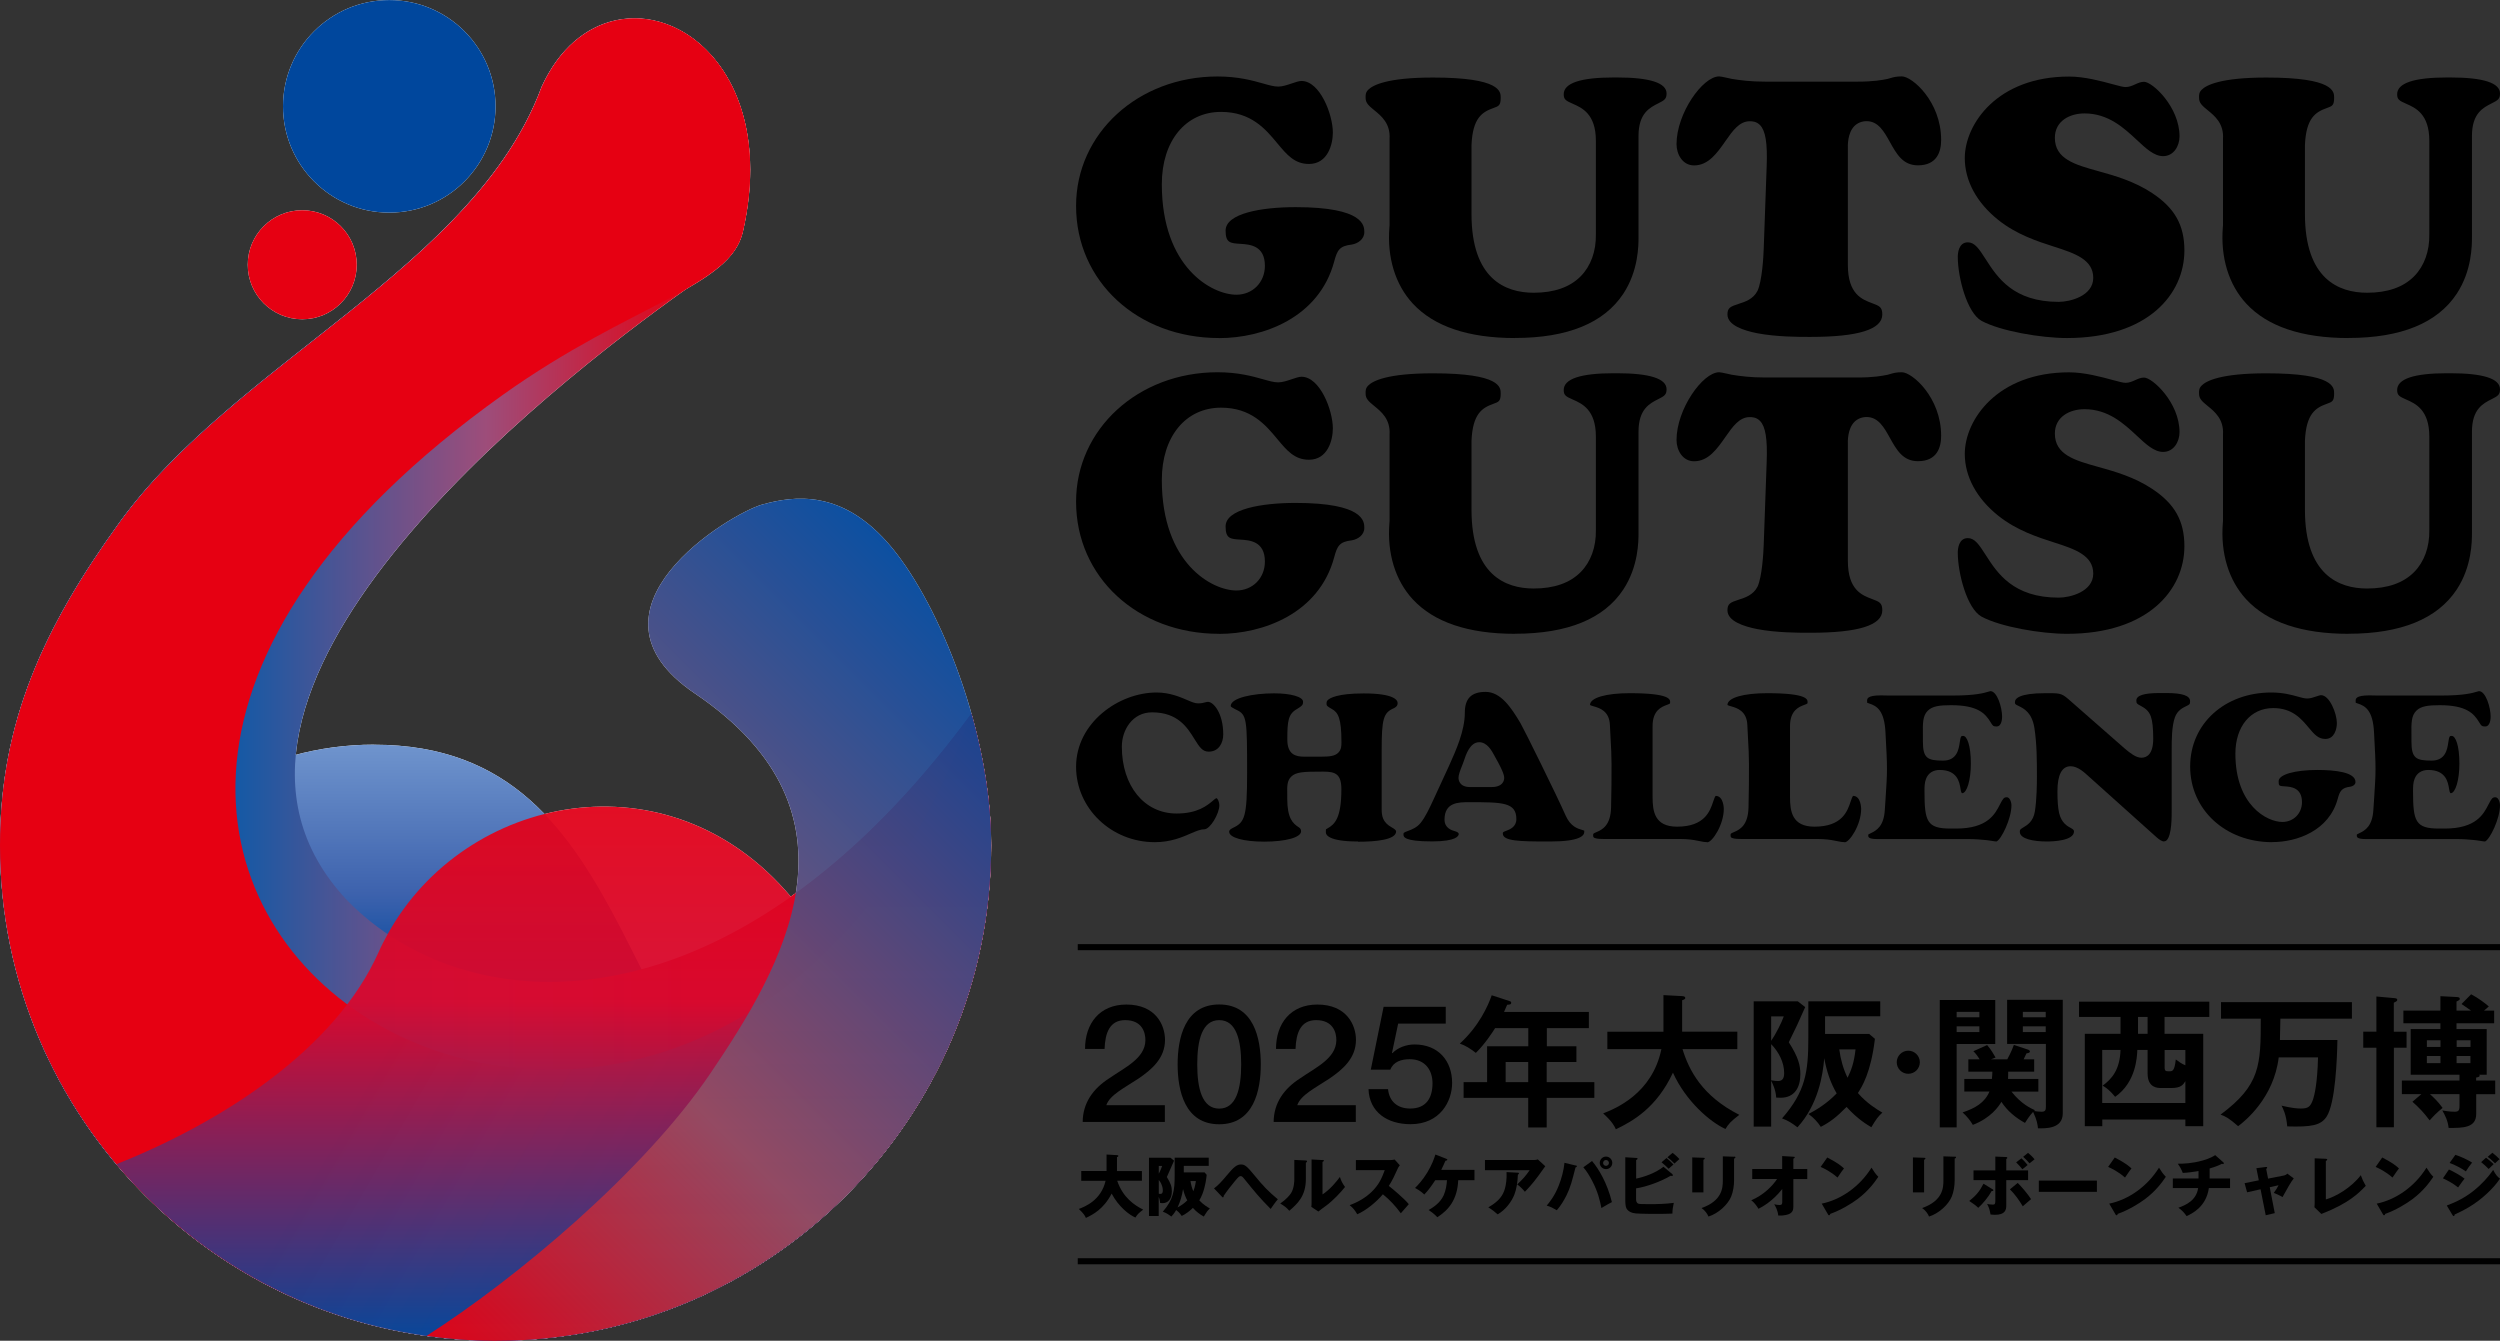 <?xml version="1.0" encoding="UTF-8"?>
<svg id="_レイヤー_2" data-name="レイヤー 2" xmlns="http://www.w3.org/2000/svg" xmlns:xlink="http://www.w3.org/1999/xlink" viewBox="0 0 328.88 176.38">
  <rect x="0" y="0" width="328.88" height="176.38" fill="#333333" stroke="none"/>
  <defs>
    <style>
      .cls-1 {
        fill: url(#_名称未設定グラデーション_127);
      }

      .cls-1, .cls-2, .cls-3 {
        opacity: .95;
      }

      .cls-4 {
        opacity: .94;
      }

      .cls-4, .cls-2, .cls-5 {
        fill: #fff;
      }

      .cls-6 {
        fill: #00479d;
      }

      .cls-7 {
        fill: url(#_名称未設定グラデーション_117);
      }

      .cls-8 {
        fill: url(#_名称未設定グラデーション_118);
      }

      .cls-9 {
        fill: url(#_名称未設定グラデーション_119);
      }

      .cls-3 {
        fill: url(#_名称未設定グラデーション_29);
      }

      .cls-10 {
        fill: #e60012;
      }
    </style>
    <linearGradient id="_名称未設定グラデーション_119" data-name="名称未設定グラデーション 119" x1="57.18" y1="176.38" x2="57.18" y2="97.96" gradientUnits="userSpaceOnUse">
      <stop offset=".6" stop-color="#00479d"/>
      <stop offset=".75" stop-color="#3d62ad"/>
      <stop offset="1" stop-color="#6f94cd"/>
    </linearGradient>
    <linearGradient id="_名称未設定グラデーション_118" data-name="名称未設定グラデーション 118" x1="0" y1="89.41" x2="130.39" y2="89.41" gradientUnits="userSpaceOnUse">
      <stop offset=".2" stop-color="#005bac"/>
      <stop offset=".49" stop-color="#9d4d7a"/>
      <stop offset=".7" stop-color="#e60012"/>
    </linearGradient>
    <linearGradient id="_名称未設定グラデーション_117" data-name="名称未設定グラデーション 117" x1="131.6" y1="126.57" x2="19.07" y2="61.6" gradientUnits="userSpaceOnUse">
      <stop offset=".15" stop-color="#00479d"/>
      <stop offset=".35" stop-color="#944c63"/>
      <stop offset=".5" stop-color="#e60012"/>
    </linearGradient>
    <linearGradient id="_名称未設定グラデーション_29" data-name="名称未設定グラデーション 29" x1="72.85" y1="176.38" x2="72.85" y2="77.11" gradientUnits="userSpaceOnUse">
      <stop offset="0" stop-color="#00479d"/>
      <stop offset="0" stop-color="#00479d"/>
      <stop offset=".45" stop-color="#d7092f"/>
      <stop offset=".8" stop-color="#e60012"/>
    </linearGradient>
    <linearGradient id="_名称未設定グラデーション_127" data-name="名称未設定グラデーション 127" x1="48.09" y1="167.72" x2="130.63" y2="85.18" gradientUnits="userSpaceOnUse">
      <stop offset="0" stop-color="#e60012"/>
      <stop offset=".4" stop-color="#944c63"/>
      <stop offset="1" stop-color="#00479d"/>
    </linearGradient>
  </defs>
  <g id="_レイヤー_3" data-name="レイヤー 3">
    <g>
      <g>
        <path class="cls-5" d="M49.2,97.96c-29.83,0-46.73,32.51-43.75,39.33,10.07,23.01,33.02,39.09,59.74,39.09,16.04,0,30.72-5.8,42.07-15.41.67-.57,1.33-1.14,1.98-1.73-29.12-16.53-24.01-61.27-60.04-61.27Z"/>
        <path class="cls-5" d="M128.94,98.51c-.21-.95-.43-1.89-.67-2.83-.15-.61-.31-1.21-.48-1.81t0,0c-23.59,32.11-49.28,39.25-67.52,33.48-5.78-1.83-10.79-4.96-14.72-9.03-25.14-27.04,26.61-67.47,44.78-80.34,2.02-1.43,3.63-2.53,4.67-3.22,1.02-.93,1.8-1.91,2.29-3.01.12-.29.22-.58.31-.85.05-.16.1-.32.13-.49,1.32-5.81,1.19-10.86.09-15-.31-1.18-.71-2.29-1.17-3.33-.46-1.03-.99-1.99-1.57-2.87-3.5-5.26-9.02-7.65-14.12-6.53-3.82.84-7.4,3.67-9.71,8.74-2.47,6.67-6.74,12.45-11.94,17.79,0,0,0,0,0,0-1.12,1.15-2.29,2.28-3.49,3.4-.09.08-.18.17-.27.25-2.42,2.23-4.98,4.4-7.61,6.55-1.35,1.1-2.71,2.19-4.08,3.27-3.43,2.72-6.91,5.42-10.29,8.18-6.76,5.53-13.12,11.3-17.9,17.93-2.47,3.43-4.69,6.78-6.62,10.13C3.25,89,0,99.05,0,111.19,0,147.19,29.19,176.38,65.19,176.38c36.01,0,65.19-29.19,65.19-65.19,0-4.37-.56-8.58-1.45-12.68Z"/>
        <circle class="cls-5" cx="39.76" cy="34.83" r="7.17"/>
        <circle class="cls-5" cx="51.21" cy="13.99" r="13.98"/>
        <path class="cls-5" d="M127.79,93.87c-34.55,96.06-155.96,25.28-61.65-41.92,16.92-12.06,29.97-14.12,31.6-21.52,6.04-26.58-18.27-37.02-26.47-18.97-8.78,23.73-40.3,36.15-55.6,57.37C5.78,82.53,0,95.01,0,111.19c0,36.01,29.19,65.19,65.19,65.19s65.19-29.19,65.19-65.19c0-6.03-1.06-11.78-2.59-17.32Z"/>
        <path class="cls-2" d="M117.49,150.09s.02-.03.03-.04c8.08-10.85,12.87-24.29,12.87-38.86,0-4.37-.56-8.58-1.45-12.68-.21-.95-.43-1.89-.67-2.83-.15-.61-.31-1.21-.48-1.81t0,0c-7.81,10.62-15.84,18.5-23.76,24.09-16.06-19.07-42.9-13.44-53.02,4.91-.43.78-.84,1.56-1.2,2.38-5.68,12.73-20.43,22.3-34.49,27.9.01.01.02.03.04.04,1.62,1.92,3.35,3.74,5.17,5.46,0,0,0,0,0,0,.61.57,1.23,1.14,1.87,1.69,0,0,.01,0,.02.01,4.95,4.31,10.56,7.89,16.66,10.56.08.04.16.07.24.11.68.3,1.38.57,2.07.85.26.1.51.21.78.31.61.23,1.23.45,1.85.66.35.12.71.24,1.06.36.57.19,1.15.36,1.72.53.42.12.84.24,1.27.36.54.15,1.08.29,1.62.42.48.12.96.23,1.44.33.51.11,1.02.22,1.54.32.53.1,1.06.19,1.59.28.48.08.97.17,1.45.24.59.09,1.18.16,1.78.23.44.05.88.11,1.33.15.69.07,1.38.11,2.08.16.36.02.72.06,1.09.08,1.06.05,2.13.08,3.21.08s2.14-.03,3.21-.08c.37-.02.74-.05,1.11-.08.69-.04,1.37-.09,2.05-.16.45-.04.9-.1,1.35-.16.59-.07,1.17-.14,1.75-.22.5-.07.99-.16,1.48-.24.52-.09,1.05-.18,1.56-.28.53-.1,1.05-.21,1.57-.33.47-.1.94-.21,1.4-.32.56-.14,1.11-.28,1.66-.43.41-.11.82-.23,1.23-.35.59-.17,1.18-.35,1.76-.54.34-.11.68-.23,1.01-.34.64-.22,1.27-.44,1.9-.68.24-.09.47-.19.71-.28.72-.28,1.43-.57,2.14-.87.05-.02.09-.04.14-.06.76-.33,1.5-.68,2.25-1.03.09-.05.19-.09.28-.14.65-.32,1.29-.64,1.92-.98.11-.06.22-.12.33-.18.62-.33,1.23-.67,1.83-1.02.11-.07.23-.14.34-.2.6-.35,1.19-.71,1.77-1.08.11-.07.22-.14.33-.21.58-.37,1.16-.75,1.73-1.15.1-.07.2-.14.31-.21.58-.4,1.14-.81,1.71-1.22.09-.07.18-.14.27-.2.57-.43,1.14-.87,1.69-1.31.08-.06.15-.12.23-.18.57-.46,1.13-.93,1.69-1.41.03-.03.06-.05.09-.08.02-.02.05-.04.07-.07,3.5-3.05,6.66-6.47,9.44-10.2Z"/>
        <path class="cls-4" d="M130.39,111.19c0-14.71-6.68-31.45-13.09-39.18-6.41-7.74-12.86-6.79-17.02-5.64-4.16,1.15-25.23,13.8-8.86,24.86,23.45,15.83,11.49,35.98,2.05,49.95-8.79,13.01-25.65,27.08-37.37,34.56,1.37.19,2.75.34,4.14.45.23.02.45.04.68.05.53.04,1.06.06,1.6.09.79.03,1.58.06,2.38.06.11,0,.23,0,.34,0,35.98-.03,65.15-29.2,65.15-65.19Z"/>
      </g>
      <g>
        <path class="cls-9" d="M49.2,97.96c-29.83,0-46.73,32.51-43.75,39.33,10.07,23.01,33.02,39.09,59.74,39.09,16.04,0,30.72-5.8,42.07-15.41.67-.57,1.33-1.14,1.98-1.73-29.12-16.53-24.01-61.27-60.04-61.27Z"/>
        <path class="cls-8" d="M128.94,98.51c-.21-.95-.43-1.89-.67-2.83-.15-.61-.31-1.21-.48-1.81t0,0c-23.59,32.11-49.28,39.25-67.52,33.48-5.78-1.83-10.79-4.96-14.72-9.03-25.14-27.04,26.61-67.47,44.78-80.34,2.02-1.43,3.63-2.53,4.67-3.22,1.02-.93,1.8-1.91,2.29-3.01.12-.29.22-.58.31-.85.05-.16.1-.32.13-.49,1.32-5.81,1.19-10.86.09-15-.31-1.18-.71-2.29-1.17-3.33-.46-1.03-.99-1.99-1.57-2.87-3.5-5.26-9.02-7.65-14.12-6.53-3.82.84-7.4,3.67-9.71,8.74-2.47,6.67-6.74,12.45-11.94,17.79,0,0,0,0,0,0-1.12,1.15-2.29,2.28-3.49,3.4-.09.08-.18.17-.27.25-2.42,2.23-4.98,4.4-7.61,6.55-1.35,1.1-2.71,2.19-4.08,3.27-3.43,2.72-6.91,5.42-10.29,8.18-6.76,5.53-13.12,11.3-17.9,17.93-2.47,3.43-4.69,6.78-6.62,10.13C3.25,89,0,99.05,0,111.19,0,147.19,29.19,176.38,65.19,176.38c36.01,0,65.19-29.19,65.19-65.19,0-4.37-.56-8.58-1.45-12.68Z"/>
        <circle class="cls-10" cx="39.76" cy="34.83" r="7.17"/>
        <circle class="cls-6" cx="51.21" cy="13.99" r="13.98"/>
        <path class="cls-7" d="M127.79,93.87c-34.55,96.06-155.96,25.28-61.65-41.92,16.92-12.06,29.97-14.12,31.6-21.52,6.04-26.58-18.27-37.02-26.47-18.97-8.78,23.73-40.3,36.15-55.6,57.37C5.78,82.53,0,95.01,0,111.19c0,36.01,29.19,65.19,65.19,65.19s65.19-29.19,65.19-65.19c0-6.03-1.06-11.78-2.59-17.32Z"/>
        <path class="cls-3" d="M117.49,150.09s.02-.03.03-.04c8.08-10.85,12.87-24.29,12.87-38.86,0-4.37-.56-8.58-1.45-12.68-.21-.95-.43-1.89-.67-2.83-.15-.61-.31-1.21-.48-1.81t0,0c-7.81,10.62-15.84,18.5-23.76,24.09-16.06-19.07-42.9-13.44-53.02,4.91-.43.78-.84,1.56-1.2,2.38-5.68,12.73-20.43,22.3-34.49,27.9.01.01.02.03.04.04,1.62,1.92,3.35,3.74,5.17,5.46,0,0,0,0,0,0,.61.57,1.23,1.14,1.87,1.69,0,0,.01,0,.02.01,4.95,4.31,10.56,7.89,16.66,10.56.08.04.16.07.24.11.68.3,1.38.57,2.07.85.26.1.51.21.78.31.61.23,1.23.45,1.85.66.35.12.71.24,1.06.36.57.19,1.15.36,1.72.53.42.12.84.24,1.27.36.54.15,1.08.29,1.62.42.48.12.96.23,1.44.33.51.11,1.02.22,1.54.32.53.1,1.06.19,1.59.28.48.08.97.17,1.45.24.59.09,1.18.16,1.78.23.44.05.88.11,1.33.15.69.07,1.38.11,2.08.16.36.02.72.06,1.09.08,1.06.05,2.13.08,3.21.08s2.14-.03,3.21-.08c.37-.02.74-.05,1.11-.08.69-.04,1.37-.09,2.05-.16.45-.04.9-.1,1.35-.16.59-.07,1.17-.14,1.75-.22.5-.07.99-.16,1.48-.24.52-.09,1.05-.18,1.56-.28.53-.1,1.05-.21,1.57-.33.47-.1.94-.21,1.4-.32.56-.14,1.11-.28,1.66-.43.41-.11.82-.23,1.23-.35.59-.17,1.18-.35,1.76-.54.34-.11.68-.23,1.01-.34.64-.22,1.27-.44,1.9-.68.24-.09.47-.19.71-.28.72-.28,1.43-.57,2.14-.87.05-.02.09-.04.14-.06.76-.33,1.5-.68,2.25-1.03.09-.05.19-.09.28-.14.65-.32,1.29-.64,1.92-.98.11-.06.22-.12.33-.18.62-.33,1.23-.67,1.83-1.02.11-.07.23-.14.34-.2.6-.35,1.19-.71,1.77-1.08.11-.07.22-.14.33-.21.58-.37,1.16-.75,1.73-1.15.1-.07.2-.14.31-.21.58-.4,1.14-.81,1.71-1.22.09-.07.18-.14.27-.2.57-.43,1.14-.87,1.69-1.31.08-.06.15-.12.23-.18.57-.46,1.13-.93,1.69-1.41.03-.03.06-.05.09-.08.02-.02.05-.04.07-.07,3.5-3.05,6.66-6.47,9.44-10.2Z"/>
        <path class="cls-1" d="M130.39,111.19c0-14.71-6.68-31.45-13.09-39.18-6.41-7.74-12.86-6.79-17.02-5.64-4.16,1.15-25.23,13.8-8.86,24.86,23.45,15.83,11.49,35.98,2.05,49.95-8.79,13.01-25.65,27.08-37.37,34.56,1.37.19,2.75.34,4.14.45.23.02.45.04.68.05.53.04,1.06.06,1.6.09.79.03,1.58.06,2.38.06.11,0,.23,0,.34,0,35.98-.03,65.15-29.2,65.15-65.19Z"/>
      </g>
    </g>
    <g>
      <g>
        <path d="M160.36,44.47c-10.72,0-18.8-7.47-18.8-17.38,0-9.55,8.17-17.03,18.61-17.03,2.7,0,4.6.53,5.98.92.81.23,1.44.41,2,.41s1.18-.21,1.77-.41c.48-.16.97-.33,1.29-.33,2.43,0,4.13,4.4,4.13,6.79,0,1.53-.66,4.13-3.14,4.13-1.9,0-2.91-1.21-4.19-2.75-1.52-1.83-3.42-4.1-7.38-4.1-4.66,0-7.79,3.82-7.79,9.51,0,10.98,6.61,14.54,9.81,14.54,2.14,0,3.75-1.63,3.75-3.8,0-2.69-2-2.81-3.19-2.89-1.36-.08-1.98-.12-1.98-1.74,0-2.28,4.75-3.09,9.2-3.09,9.05,0,9.05,2.48,9.05,3.29,0,.93-.85,1.5-1.64,1.63-1.63.19-1.92.73-2.32,2.22-1.99,7.44-9.4,10.09-15.14,10.09Z"/>
        <path d="M199.29,44.47c-6.14,0-10.66-1.53-13.44-4.54-2.3-2.49-3.39-6.06-3.07-10.04.01-.12.02-.2.02-.24v-11.38c.13-2.03-1.1-3.03-2-3.76-.74-.6-1.15-.97-1.15-1.61-.01-.4-.02-.72.34-1.09.59-.6,2.47-1.61,8.52-1.61,8.91,0,8.91,1.86,8.91,2.65,0,1.02-.25,1.11-.98,1.37-1.42.51-2.71,1.26-2.86,4.85v9.09c0,8.55,4.45,10.35,8.18,10.35,2.69,0,4.77-.73,6.19-2.17,1.32-1.34,2.03-3.29,1.99-5.51v-12.32c0-3.52-1.83-4.33-3.04-4.86-.91-.4-1.19-.56-1.19-1.25,0-1.47,2.21-2.21,6.58-2.21h.41c4.34,0,6.54.71,6.54,2.11,0,.71-.28.89-1.1,1.3-1.09.55-2.59,1.29-2.59,4.27v13.3c0,1.11,0,4.43-2,7.47-2.55,3.86-7.34,5.82-14.24,5.82Z"/>
        <path d="M237.81,44.32c-1.13,0-4.13,0-6.63-.48-1.79-.35-3.93-1.05-3.93-2.47,0-.86.36-1.04,1.48-1.4.85-.27,1.9-.61,2.47-1.7.61-1.29.79-4.56.82-5.54l.39-10.89c.11-3.02-.15-4.63-.87-5.38-.49-.51-1.08-.51-1.36-.51-1.37,0-2.25,1.26-3.18,2.59-1.1,1.58-2.25,3.22-4.14,3.22-1.5,0-2.31-1.44-2.31-2.8,0-4.04,3.44-8.91,5.61-8.91.17,0,.53.08.99.18l.68.15c1.13.18,2.45.36,4.39.36h12.12c2.18,0,3.22-.21,3.98-.36l.28-.08c.54-.16.87-.25,1.6-.25,1.33,0,5.16,3.29,5.16,8.36,0,1.52-.53,3.34-3.05,3.34-1.99,0-2.82-1.5-3.71-3.1-.74-1.33-1.51-2.71-3.04-2.71-.64,0-1.2.23-1.62.65-.9.93-.87,2.53-.85,3.06v15.21c0,3.83,1.85,4.52,3.2,5.03.94.35,1.33.5,1.33,1.48,0,1.96-3.16,2.95-9.4,2.95h-.42Z"/>
        <path d="M271.93,44.47c-3.42,0-8.77-.91-11.27-2.27-1.89-1.06-3.11-5.69-3.11-8.41,0-.45.1-1.91,1.32-1.91.89,0,1.45.8,2.36,2.23,1.52,2.37,3.61,5.6,9.6,5.6,1.48,0,4.54-.77,4.54-3.16s-2.37-3.21-5.12-4.09c-2.21-.71-4.95-1.59-7.38-3.53-2.84-2.27-4.4-5.16-4.4-8.13,0-4.46,4.26-10.73,13.73-10.73,2.02,0,4.26.61,5.73,1.01.92.25,1.38.37,1.7.37.47,0,.88-.18,1.27-.36.38-.17.74-.33,1.15-.33,1.11,0,4.67,3.31,4.67,7.18,0,1.26-.76,2.6-2.16,2.6-1.18,0-2.25-1-3.48-2.15-1.66-1.54-3.72-3.47-6.86-3.47-1.94,0-3.9.99-3.9,3.21,0,2.79,2.64,3.53,5.7,4.38,2.22.62,4.74,1.33,7.1,2.89,2.98,1.97,4.24,4.23,4.24,7.55,0,5.73-4.78,11.52-15.45,11.52Z"/>
        <path d="M308.93,44.47c-6.14,0-10.66-1.53-13.44-4.54-2.3-2.49-3.39-6.06-3.07-10.04.01-.12.02-.2.02-.24v-11.38c.13-2.03-1.1-3.03-2-3.76-.74-.6-1.15-.97-1.15-1.61-.01-.4-.02-.72.34-1.09.59-.6,2.47-1.61,8.52-1.61,8.91,0,8.91,1.86,8.91,2.65,0,1.02-.25,1.11-.98,1.37-1.42.51-2.71,1.26-2.86,4.85v9.09c0,8.55,4.45,10.35,8.18,10.35,2.69,0,4.77-.73,6.19-2.17,1.32-1.34,2.03-3.29,1.99-5.51v-12.32c0-3.52-1.83-4.33-3.04-4.86-.91-.4-1.19-.56-1.19-1.25,0-1.47,2.21-2.21,6.58-2.21h.41c4.34,0,6.54.71,6.54,2.11,0,.71-.28.89-1.1,1.3-1.09.55-2.59,1.29-2.59,4.27v13.3c0,1.11,0,4.43-2,7.47-2.55,3.86-7.34,5.82-14.24,5.82Z"/>
        <path d="M160.36,83.38c-10.72,0-18.8-7.47-18.8-17.38,0-9.55,8.17-17.03,18.61-17.03,2.7,0,4.6.53,5.98.92.81.23,1.44.41,2,.41s1.18-.21,1.77-.41c.48-.16.97-.33,1.29-.33,2.43,0,4.13,4.4,4.13,6.79,0,1.53-.66,4.13-3.14,4.13-1.9,0-2.91-1.21-4.19-2.75-1.52-1.83-3.42-4.1-7.38-4.1-4.66,0-7.79,3.82-7.79,9.51,0,10.98,6.61,14.54,9.81,14.54,2.14,0,3.75-1.63,3.75-3.8,0-2.69-2-2.81-3.19-2.89-1.36-.08-1.98-.12-1.98-1.74,0-2.28,4.75-3.09,9.2-3.09,9.05,0,9.05,2.48,9.05,3.29,0,.93-.85,1.5-1.64,1.63-1.63.19-1.92.73-2.32,2.22-1.99,7.44-9.4,10.09-15.14,10.09Z"/>
        <path d="M199.29,83.38c-6.14,0-10.66-1.53-13.44-4.54-2.3-2.49-3.39-6.06-3.07-10.04.01-.12.02-.2.02-.24v-11.38c.13-2.03-1.1-3.03-2-3.76-.74-.6-1.15-.97-1.15-1.61-.01-.4-.02-.72.34-1.09.59-.6,2.47-1.61,8.52-1.61,8.91,0,8.91,1.86,8.91,2.65,0,1.02-.25,1.11-.98,1.37-1.42.51-2.71,1.26-2.86,4.85v9.09c0,8.55,4.45,10.35,8.18,10.35,2.69,0,4.77-.73,6.19-2.17,1.32-1.34,2.03-3.29,1.99-5.51v-12.32c0-3.52-1.83-4.33-3.04-4.86-.91-.4-1.19-.56-1.19-1.25,0-1.47,2.21-2.21,6.58-2.21h.41c4.34,0,6.54.71,6.54,2.11,0,.71-.28.89-1.1,1.3-1.09.55-2.59,1.29-2.59,4.27v13.3c0,1.11,0,4.43-2,7.47-2.55,3.86-7.34,5.82-14.24,5.82Z"/>
        <path d="M237.81,83.24c-1.13,0-4.13,0-6.63-.48-1.79-.35-3.93-1.05-3.93-2.47,0-.86.36-1.04,1.48-1.4.85-.27,1.9-.61,2.47-1.7.61-1.29.79-4.56.82-5.54l.39-10.89c.11-3.02-.15-4.63-.87-5.38-.49-.51-1.08-.51-1.36-.51-1.37,0-2.25,1.26-3.18,2.59-1.1,1.58-2.25,3.22-4.14,3.22-1.5,0-2.31-1.44-2.31-2.8,0-4.04,3.44-8.91,5.61-8.91.17,0,.53.08.99.18l.68.15c1.13.18,2.45.36,4.39.36h12.12c2.18,0,3.22-.21,3.98-.36l.28-.08c.54-.16.87-.25,1.6-.25,1.33,0,5.16,3.29,5.16,8.36,0,1.52-.53,3.34-3.05,3.34-1.99,0-2.82-1.5-3.71-3.1-.74-1.33-1.51-2.71-3.04-2.71-.64,0-1.2.23-1.62.65-.9.93-.87,2.53-.85,3.06v15.21c0,3.83,1.85,4.52,3.2,5.03.94.35,1.33.5,1.33,1.48,0,1.96-3.16,2.95-9.4,2.95h-.42Z"/>
        <path d="M271.93,83.38c-3.42,0-8.77-.91-11.27-2.27-1.89-1.06-3.11-5.69-3.11-8.41,0-.45.1-1.91,1.32-1.91.89,0,1.45.8,2.36,2.23,1.52,2.37,3.61,5.6,9.6,5.6,1.48,0,4.54-.77,4.54-3.16s-2.37-3.21-5.12-4.09c-2.21-.71-4.95-1.59-7.38-3.53-2.84-2.27-4.4-5.16-4.4-8.13,0-4.46,4.26-10.73,13.73-10.73,2.02,0,4.26.61,5.73,1.01.92.25,1.38.37,1.7.37.47,0,.88-.18,1.27-.36.38-.17.74-.33,1.15-.33,1.11,0,4.67,3.31,4.67,7.18,0,1.26-.76,2.6-2.16,2.6-1.18,0-2.25-1-3.48-2.15-1.66-1.54-3.72-3.47-6.86-3.47-1.94,0-3.9.99-3.9,3.21,0,2.79,2.64,3.53,5.7,4.38,2.22.62,4.74,1.33,7.1,2.89,2.98,1.97,4.24,4.23,4.24,7.55,0,5.73-4.78,11.52-15.45,11.52Z"/>
        <path d="M308.93,83.38c-6.14,0-10.66-1.53-13.44-4.54-2.3-2.49-3.39-6.06-3.07-10.04.01-.12.02-.2.02-.24v-11.38c.13-2.03-1.1-3.03-2-3.76-.74-.6-1.15-.97-1.15-1.61-.01-.4-.02-.72.34-1.09.59-.6,2.47-1.61,8.52-1.61,8.91,0,8.91,1.86,8.91,2.65,0,1.02-.25,1.11-.98,1.37-1.42.51-2.71,1.26-2.86,4.85v9.09c0,8.55,4.45,10.35,8.18,10.35,2.69,0,4.77-.73,6.19-2.17,1.32-1.34,2.03-3.29,1.99-5.51v-12.32c0-3.52-1.83-4.33-3.04-4.86-.91-.4-1.19-.56-1.19-1.25,0-1.47,2.21-2.21,6.58-2.21h.41c4.34,0,6.54.71,6.54,2.11,0,.71-.28.89-1.1,1.3-1.09.55-2.59,1.29-2.59,4.27v13.3c0,1.11,0,4.43-2,7.47-2.55,3.86-7.34,5.82-14.24,5.82Z"/>
        <path d="M151.91,110.79c-5.71,0-10.35-4.45-10.35-9.92,0-5.76,5.58-9.77,10.59-9.77,1.72,0,3.04.57,4,.98.6.26,1.04.45,1.46.45.45,0,.74-.08.96-.14.15-.04.23-.06.35-.06.7,0,2,1.47,2,4.28,0,1.13-.59,2.27-1.91,2.27-.82,0-1.21-.58-1.89-1.68-.91-1.47-2.16-3.49-5.56-3.49-2.59,0-3.98,2.32-3.98,4.51,0,5.18,2.96,8.8,7.2,8.8,2.78,0,4.03-1.06,4.78-1.69.15-.13.36-.3.44-.33.19,0,.41.52.41.93,0,1.09-1.2,3.17-2,3.17-.51,0-1.06.24-1.76.54-1.12.49-2.65,1.15-4.72,1.15Z"/>
        <path d="M178.64,110.7c-3.92,0-4.22-.91-4.22-1.18-.02-.34.02-.43.02-.43.02-.02.12-.07.19-.11.96-.54,1.83-1.35,1.83-5.15,0-1.97-.75-2.32-2.33-2.32h-.28c-2.32,0-3.37.03-4,.67-.54.54-.53,1.27-.51,2.27v.61c0,2.59.73,3.27,1.53,3.78q.29.18.29.52c0,.8-2,1.36-4.86,1.36-2.71,0-4.6-.53-4.6-1.3,0-.08,0-.28.47-.5,1.58-.73,1.89-1.42,1.89-7.24,0-7.09-.03-7.65-1.4-8.3l-.22-.11c-.22-.12-.54-.29-.54-.38,0-1.09,2.94-1.68,5.71-1.68,2.21,0,3.81.46,3.81,1.1,0,.44-.13.55-.78.95-1.18.66-1.29,1.58-1.29,4.04,0,1.97,1.11,2.24,2.2,2.24h.76s1.49,0,1.49,0c1.12,0,1.82-.08,2.26-.53.41-.41.41-.93.41-1.39,0-3.12-.43-3.91-1.28-4.36-.63-.36-.68-.43-.68-.65,0-.22,0-.35.16-.51.26-.26,1.25-.88,4.73-.88,4.02,0,4.46.89,4.46,1.27,0,.26-.08.46-.46.66-1.42.6-1.64,1.38-1.64,5.65v7.59c0,.91.1,1.78,1.32,2.45q.58.32.58.53c0,1.12-2.72,1.36-5.01,1.36Z"/>
        <path d="M203.59,110.7c-3.65,0-5.89-.05-5.89-1.04,0-.18,0-.2.48-.38.42-.16,1.3-.49,1.3-1.52,0-2.23-1.82-2.23-6.23-2.23-1.36,0-3.22,0-3.22,2.29,0,1.13.95,1.41,1.41,1.54q.46.14.46.35c0,.23-.25.98-3.52.98-3.75,0-3.75-.62-3.75-.92,0-.21,0-.24.62-.47.48-.18,1.14-.43,1.63-1.04.63-.77,1.18-1.97,1.63-2.93l2.12-4.6c.92-2.05,2.07-4.6,2.07-6.98,0-1.86.87-2.73,2.73-2.73,1.99,0,3.36,2.04,4.6,4.13.47.8,4.85,9.67,5.91,12.09.65,1.5,1.62,1.78,2.2,1.94.09.03.21.06.27.09,0,.02,0,.08,0,.19,0,.46-.58,1.24-4.43,1.24h-.38ZM194.59,97.64c-1.2,0-1.74,1.61-2.02,2.47l-.16.43c-.37.92-.54,1.42-.54,1.78,0,.29.11,1.22,1.54,1.22h2.75c.21,0,.53-.01.82-.1.66-.19.9-.69.9-1.09,0-.19,0-.69-1.19-2.76l-.09-.17c-.36-.67-.96-1.78-2.01-1.78Z"/>
        <path d="M224.59,110.79c-.31,0-.57-.05-.9-.12l-.42-.08c-.49-.1-1.18-.22-2.32-.22h-9.99c-.29,0-.83,0-1.15-.12-.18-.07-.23-.13-.23-.36s0-.23.39-.4c.92-.38,1.91-.98,1.97-3.26.06-2.14.06-4.02.06-5.74,0-1.13-.06-2.2-.12-3.26-.03-.6-.07-1.19-.09-1.79-.05-1.92-1.38-2.3-2.1-2.51-.18-.05-.46-.13-.52-.19,0-.96,2.14-1.55,5.21-1.55,5.33,0,5.33.83,5.33,1.18,0,.12-.02.17-.02.17-.04.05-.27.14-.41.19-.7.26-1.88.71-1.88,2.8v9.29c0,1.9.25,3.93,3.22,3.93,3.65,0,4.34-2.06,4.75-3.29.09-.26.23-.69.33-.76h0c1.06,0,1.07,1.69,1.07,1.71,0,2.1-1.53,4.4-2.18,4.4Z"/>
        <path d="M242.67,110.79c-.31,0-.57-.05-.9-.12l-.42-.08c-.49-.1-1.18-.22-2.32-.22h-9.99c-.29,0-.83,0-1.15-.12-.18-.07-.23-.13-.23-.36s0-.23.39-.4c.92-.38,1.91-.98,1.97-3.26.06-2.14.06-4.02.06-5.74,0-1.13-.06-2.2-.12-3.26-.03-.6-.07-1.19-.09-1.79-.05-1.92-1.38-2.3-2.1-2.51-.18-.05-.46-.13-.52-.19,0-.96,2.14-1.55,5.21-1.55,5.33,0,5.33.83,5.33,1.18,0,.12-.02.17-.02.17-.04.05-.27.14-.41.19-.7.26-1.88.71-1.88,2.8v9.29c0,1.9.25,3.93,3.22,3.93,3.66,0,4.34-2.06,4.75-3.29.09-.26.23-.69.33-.76h0c1.05,0,1.06,1.69,1.06,1.71,0,2.1-1.53,4.4-2.18,4.4Z"/>
        <path d="M262.63,110.7c-.12,0-.33-.04-.6-.08l-.54-.08-.28-.03c-.61-.06-1.38-.13-2.29-.13h-12c-1.15,0-1.15-.3-1.15-.45,0-.12.02-.16.02-.16.03-.03.19-.1.29-.15.83-.38,1.74-.97,1.87-3.06l.09-1.33c.26-3.96.26-4.04,0-8.84-.14-2.95-1.14-3.52-2.16-3.85-.09-.03-.2-.06-.25-.09,0-.01-.01-.09-.01-.26,0-.25,0-.71,1.79-.71.2,0,1.06.02,1.06.02h8.41c3.03,0,4.14-.34,4.74-.52.09-.03.16-.05.22-.06.9,0,1.54,2.17,1.54,3.35,0,.22-.03,1.3-.72,1.3-.46,0-.51-.09-.8-.57-.69-1.13-1.66-2.23-5.18-2.23-1.53,0-2.47.12-3.08.73-.67.67-.66,1.62-.64,3.19v.82c0,2.23.57,2.55,2.67,2.55,1.82,0,2.05-1.53,2.17-2.35.13-.9.19-.9.46-.9.5,0,1.01,1.25,1.01,3.64,0,2.15-.52,3.9-1.15,3.9-.13-.06-.18-.38-.21-.58-.14-.87-.41-2.48-2.74-2.48-.86,0-1.5.41-1.79,1.15-.21.52-.21,1.11-.21,1.63,0,4,.32,4.93,3.42,4.93h.74c4.16,0,5.13-1.92,5.77-3.18.42-.82.54-.94.91-.94s.6.63.6,1.07c0,1.75-1.34,4.5-1.97,4.75Z"/>
        <path d="M284.72,110.7c-.33,0-.69-.27-.99-.53l-9.01-8.08c-.48-.44-1.38-1.29-2.32-1.29-1.15,0-1.74,1.11-1.74,3.31,0,1.27.07,2.17.22,2.84.31,1.32,1.09,1.74,1.6,2.01q.36.19.36.41c0,1.23-2.74,1.33-3.58,1.33-1.72,0-3.55-.33-3.55-1.27,0-.29.04-.32.46-.58.52-.31,1.31-.78,1.52-2.1.25-1.52.27-3.68.27-4.53,0-2.11,0-4.29-.33-6.46-.33-2.03-1.38-2.55-2.08-2.89-.48-.23-.48-.24-.48-.52,0-.43.52-1.16,3.98-1.16h.48c1.62,0,1.75.05,2.91,1.08l7.06,6.19c.73.62,1.5,1.22,2.2,1.22s1.56-.43,1.56-2.5c0-1.37-.1-2.33-.31-2.92-.28-.84-.93-1.18-1.36-1.42-.47-.25-.55-.3-.55-.69,0-.66,1-.98,3.05-.98h.92c2.09,0,3.1.35,3.1,1.07,0,.41-.06.44-.52.66-.45.22-1.14.55-1.47,1.45-.43,1.19-.43,3.03-.43,4.25v7.87c0,.92.03,3.37-.66,4.07-.09.09-.18.13-.31.13Z"/>
        <path d="M298.91,110.79c-6.15,0-10.79-4.28-10.79-9.95s4.59-9.74,10.67-9.74c1.56,0,2.65.31,3.45.53.5.14.9.26,1.28.26s.79-.13,1.16-.26c.22-.07.52-.18.65-.18,1.14,0,2.09,2.43,2.09,3.67,0,.78-.32,2.09-1.51,2.09-.91,0-1.41-.54-2.21-1.5-.95-1.14-2.14-2.56-4.65-2.56-2.98,0-4.98,2.41-4.98,6,0,6.78,4.16,8.98,6.18,8.98,1.47,0,2.58-1.12,2.58-2.61,0-1.93-1.5-2.02-2.23-2.07-.79-.05-.84-.05-.84-.68,0-.87,2.1-1.48,5.1-1.48,2.29,0,5.01.28,5.01,1.59,0,.37-.4.57-.67.61-1.15.13-1.4.6-1.66,1.57-1.13,4.22-5.35,5.72-8.63,5.72Z"/>
        <path d="M326.9,110.7c-.12,0-.33-.04-.6-.08l-.54-.08-.28-.03c-.61-.06-1.38-.13-2.29-.13h-12c-1.15,0-1.15-.3-1.15-.45,0-.12.02-.16.02-.16.03-.03.19-.1.29-.15.83-.38,1.74-.97,1.87-3.06l.09-1.33c.26-3.96.26-4.04,0-8.84-.14-2.95-1.14-3.52-2.16-3.85-.09-.03-.2-.06-.25-.09,0-.01-.01-.09-.01-.26,0-.25,0-.71,1.79-.71.2,0,1.06.02,1.06.02h8.41c3.03,0,4.14-.34,4.74-.52.09-.03.16-.05.22-.06.9,0,1.54,2.17,1.54,3.35,0,.22-.03,1.3-.72,1.3-.46,0-.51-.09-.8-.57-.69-1.13-1.66-2.23-5.18-2.23-1.53,0-2.47.12-3.08.73-.67.67-.66,1.62-.64,3.19v.82c0,2.23.57,2.55,2.67,2.55,1.82,0,2.05-1.53,2.17-2.35.13-.9.19-.9.46-.9.5,0,1.01,1.25,1.01,3.64,0,2.15-.52,3.9-1.15,3.9-.13-.06-.18-.38-.21-.58-.14-.87-.41-2.48-2.74-2.48-.86,0-1.5.41-1.79,1.15-.21.52-.21,1.11-.21,1.63,0,4,.32,4.93,3.42,4.93h.74c4.16,0,5.13-1.92,5.77-3.18.42-.82.54-.94.91-.94s.6.63.6,1.07c0,1.75-1.34,4.5-1.97,4.75Z"/>
      </g>
      <g>
        <rect x="141.78" y="124.2" width="187.1" height=".8"/>
        <rect x="141.78" y="165.52" width="187.1" height=".8"/>
        <g>
          <g>
            <path d="M153.23,147.59h-10.8c.02-2.49,1.36-4.37,3.48-5.73,2.06-1.43,4.72-2.62,4.77-4.98.02-1.08-.45-2.68-2.66-2.68-2.03,0-2.64,1.67-2.71,3.79h-2.57c0-3.35,1.92-5.84,5.44-5.84,3.86,0,5.08,2.7,5.08,4.65,0,2.4-1.72,3.89-3.52,5.11-1.83,1.21-3.75,2.14-4.2,3.48h7.7v2.21Z"/>
            <path d="M165.86,140.02c0,3.44-.93,7.88-5.47,7.88s-5.47-4.44-5.47-7.88.93-7.88,5.47-7.88,5.47,4.44,5.47,7.88ZM163.28,140.02c0-3.16-.63-5.82-2.89-5.82s-2.89,2.66-2.89,5.82.63,5.82,2.89,5.82,2.89-2.66,2.89-5.82Z"/>
            <path d="M178.35,147.59h-10.8c.02-2.49,1.36-4.37,3.48-5.73,2.06-1.43,4.72-2.62,4.77-4.98.02-1.08-.45-2.68-2.66-2.68-2.03,0-2.64,1.67-2.71,3.79h-2.57c0-3.35,1.92-5.84,5.44-5.84,3.86,0,5.08,2.7,5.08,4.65,0,2.4-1.72,3.89-3.52,5.11-1.83,1.21-3.75,2.14-4.2,3.48h7.7v2.21Z"/>
            <path d="M182.01,132.45h8.18v2.21h-6.26l-.81,3.85.05.04c.7-.74,1.85-1.15,2.91-1.15,3.14,0,4.95,2.16,4.95,5.06,0,2.42-1.58,5.43-5.47,5.43-3.05,0-5.42-1.58-5.53-4.61h2.57c.16,1.62,1.24,2.55,2.91,2.55,2.19,0,2.94-1.49,2.94-3.33,0-1.67-.93-3.16-3-3.16-1.08,0-2.15.32-2.55,1.38h-2.57l1.69-8.29Z"/>
            <path d="M203.47,137.64h3.91v2.07h-3.91v2.65h6.27v2.07h-6.27v3.89h-2.43v-3.89h-8.5v-2.07h3.09v-4.72h5.42v-2.39h-4.36c-.36.56-1.34,2.09-2.54,3.26-.71-.55-1.37-.98-2.11-1.22,2.54-2.31,3.73-5.01,4.2-6.36l2.3.75c.23.08.26.11.26.24,0,.24-.24.24-.53.26-.13.3-.23.53-.41.94h11.16v2.13h-5.53v2.39ZM201.04,139.71h-2.97v2.65h2.97v-2.65Z"/>
            <path d="M211.45,138.03v-2.3h7.38v-4.82l2.46.13c.28.02.41.09.41.24,0,.17-.21.24-.41.3v4.14h7.26v2.3h-7.21c.85,2.77,2.58,6.17,7.47,8.64-1.11.85-1.43,1.2-1.82,1.86-2.01-.9-5.23-3.67-6.91-7.41-2.16,4.65-5.32,6.4-7.51,7.45-.19-.43-.49-1.02-1.67-2.09,1.58-.62,6.45-2.58,7.66-8.45h-7.11Z"/>
            <path d="M237.48,132.48c-1,2.26-1.11,2.5-2.16,4.63,1.26,1.98,1.52,3.03,1.52,4.21,0,1.75-.77,3.09-2.6,3.09-.15,0-.26,0-.58-.02-.04-1.03-.56-2.03-.66-2.22v6.04h-2.3v-16.48h5.81l.96.75ZM233,133.71v3.22c.6-.88,1.39-2.43,1.66-3.22h-1.66ZM233,142.12c.53.08.7.09.9.09.53,0,.81-.28.81-1.05,0-1.41-.71-2.77-1.71-3.8v4.76ZM237.9,131.73h9.45v1.96h-7.26v2.33h5.81l.75.64c-.53,4.46-1.71,6.32-2.24,7.13,1.19,1.37,2.5,2.15,3.22,2.58-.56.51-.79.81-1.45,1.92-.6-.36-1.81-1.07-3.26-2.67-1.32,1.35-2.2,2.01-3.39,2.62-.43-.66-.96-1.22-1.62-1.69.98-.51,2.39-1.34,3.71-2.71-.83-1.41-1.32-2.93-1.64-4.63-.17,2.2-.79,6.11-3.52,9.09-.79-.6-1.24-.88-2.03-1.17,3.09-3.54,3.46-6.1,3.46-10.61v-4.78ZM241.96,138.05c.17,1.32.55,2.63,1.09,3.73.47-.96.85-1.92,1.05-3.73h-2.14Z"/>
            <path d="M252.56,139.74c0,.84-.68,1.52-1.52,1.52s-1.52-.68-1.52-1.52.69-1.52,1.52-1.52,1.52.68,1.52,1.52Z"/>
            <path d="M262.48,131.54v5.8h-5.08v10.97h-2.22v-16.76h7.3ZM260.39,133.82v-.71h-2.99v.71h2.99ZM257.4,135.02v.75h2.99v-.75h-2.99ZM258.41,143.6v-1.66h3.63c.04-.43.06-.71.06-.96h-3.16v-1.62h1.49c-.38-.6-.6-.85-.83-1.07l1.81-.81c.51.56.98,1.41,1.11,1.64l-.62.24h2.16c.11-.21.53-.96.87-1.9l1.92.64c.09.04.19.13.19.23,0,.15-.19.21-.45.24-.11.23-.19.41-.38.79h1.39v1.62h-3.42c0,.43,0,.68-.02.96h3.99v1.66h-3.54c1.28,1.64,2.58,2.22,3.09,2.45l-.11.11c.19.04.73.09,1,.09.51,0,.55-.26.55-.7v-8.22h-5.1v-5.8h7.32v14.94c0,2.05-2.28,1.98-3.26,1.96-.06-.49-.11-1.04-.64-2.16-.45.47-.9,1.17-1.07,1.45-1.24-.68-2.33-1.58-3.1-2.77-.38.64-1.41,2.13-3.76,3.03-.32-.55-.77-1.13-1.35-1.64,1.67-.56,2.9-1.26,3.54-2.75h-3.27ZM269.12,133.82v-.71h-3.01v.71h3.01ZM266.11,135.02v.75h3.01v-.75h-3.01Z"/>
            <path d="M284.76,136h5.08v12.15h-2.35v-.87h-10.93v.87h-2.3v-12.15h4.7v-2.22h-5.46v-2.01h17.14v2.01h-5.89v2.22ZM287.49,145.11v-2.88c-.3.49-.6.9-1.84.9h-1.34c-.45,0-1.79,0-1.79-1.92v-3.09h-1.35c-.04.94-.17,4.25-2.92,6.17-.66-.81-1.13-1.17-1.64-1.47,1.22-.9,2.26-2.09,2.35-4.7h-2.41v6.98h10.93ZM282.52,133.78h-1.26v2.22h1.26v-2.22ZM284.76,140.4c0,.53.17.53.62.53.4,0,.68,0,.85-1.56.3.23.79.6,1.26.77v-2.01h-2.73v2.28Z"/>
            <path d="M299.91,136.81h7.58c-.04,2.45-.26,8.28-1.41,10.07-.77,1.19-2.03,1.39-5.19,1.3-.13-1.56-.55-2.35-.75-2.73,1.32.32,2.09.38,2.52.38.96,0,1.28-.19,1.64-1.24.15-.47.56-1.99.64-5.49h-5.17c-.64,5.34-4.48,8.43-5.34,9.05-1.19-1.05-1.69-1.3-2.31-1.52,5.23-3.88,5.29-6.51,5.29-12.62h-5.23v-2.18h17.22v2.18h-9.41l-.06,2.82Z"/>
            <path d="M316.59,135.72v2.11h-1.67v10.46h-2.3v-10.46h-1.73v-2.11h1.73v-4.63l2.31.21c.24.02.43.04.43.23,0,.15-.04.17-.45.38v3.82h1.67ZM325.75,142.15h2.5v1.79h-2.5v2.61c0,1.84-1.77,1.84-3.63,1.83-.09-.96-.49-1.69-.83-2.3.94.17,1.41.17,1.62.17.49,0,.64-.15.64-.73v-1.58h-3.88c.6.55,1.02.94,1.66,1.81-.77.62-1.09.96-1.71,1.64-.73-.98-1.28-1.58-2.26-2.45l1.17-1h-2.56v-1.79h7.58v-.77h-6.42v-6h3.91v-.77h-4.87v-1.66h4.87v-1.9l2.14.11c.23.02.41.04.41.23,0,.15-.08.19-.43.36v1.2h1.92c-.36-.24-.68-.47-1.26-.87l1.26-1.28c.88.45,1.84,1.17,2.33,1.6-.41.36-.47.4-.64.55h1.34v1.66h-4.95v.77h3.97v6h-1s.08.08.08.11c0,.19-.3.24-.47.26v.4ZM321.05,137.73v-.88h-1.79v.88h1.79ZM319.26,138.92v.94h1.79v-.94h-1.79ZM325,137.73v-.88h-1.82v.88h1.82ZM323.17,138.92v.94h1.82v-.94h-1.82Z"/>
          </g>
          <g>
            <path d="M142.24,155.32v-1.27h3.33v-2.17l1.37.08c.1,0,.18.02.18.11,0,.07-.04.11-.18.15v1.84h3.28v1.27h-3.25c.75,2.22,2.28,3.23,3.42,3.8-.62.47-.78.64-1.02,1.04-.8-.33-2.22-1.42-3.13-3.15-1.07,2.06-2.48,2.77-3.39,3.2-.12-.28-.26-.55-.93-1.18.77-.29,2.93-1.12,3.52-3.7h-3.19Z"/>
            <path d="M153.97,152.3l.48.39c-.52,1.2-.58,1.34-.9,2.04l-.05.11c.5.8.66,1.26.66,1.87,0,1.02-.5,1.57-1.24,1.57-.07,0-.13,0-.31-.03,0-.22-.07-.55-.18-.79v2.51h-1.28v-7.67h2.81ZM152.44,153.38v1.02c.19-.33.39-.84.44-1.02h-.44ZM152.44,157.04c.14.02.17.02.22.02.28,0,.31-.27.31-.46,0-.06,0-.31-.11-.62-.14-.43-.32-.62-.42-.76v1.82ZM158.74,154.56c-.04.42-.16,1.48-.56,2.51-.11.29-.25.57-.41.84.5.55,1.1.9,1.39,1.07-.33.3-.42.45-.8,1.06-.54-.3-1.03-.68-1.43-1.14-.44.42-.92.8-1.47,1.06-.3-.45-.61-.69-.73-.78-.26.45-.47.68-.64.86-.43-.32-.66-.47-1.12-.64,1.42-1.64,1.56-2.82,1.56-4.76v-2.35h4.48v1.08h-3.28v.86h2.74l.28.33ZM154.91,158.84c.46-.25.89-.53,1.28-.93-.18-.32-.37-.73-.56-1.48-.12.83-.37,1.68-.72,2.41ZM156.61,155.37c.07.45.17.85.37,1.34.1-.24.25-.65.34-1.34h-.71Z"/>
            <path d="M159.7,156.34c.49-.36.99-.87,1.64-1.66,1.01-1.22,1.39-1.49,1.92-1.49.48,0,.76.19,1.81,1.48,1.15,1.41,1.77,2.04,3.03,3.1-.27.29-.79,1.05-.94,1.27-1.44-1.44-2.17-2.35-3.33-3.78-.32-.4-.43-.54-.62-.54s-.29.11-.74.64c-.29.35-1.11,1.36-1.49,1.96,0,.1,0,.2-.11.2-.04,0-.07-.03-.13-.1l-1.04-1.09Z"/>
            <path d="M171.74,152.66c.1,0,.2,0,.2.12,0,.11-.11.15-.15.17v2.14c0,2.3-1.15,3.3-2.18,4.19-.39-.45-.64-.61-1.19-.96.74-.5,1.23-1.06,1.42-1.36.41-.64.43-1.63.43-1.79v-2.58l1.46.07ZM173.98,152.59c.11,0,.17,0,.17.1,0,.08-.09.12-.17.16v4.28c1.01-.67,1.85-1.7,2.29-2.3.15.5.32.83.67,1.32-.51.66-1.61,1.82-2.46,2.44-.19.14-.5.36-.68.5-.06.04-.31.25-.36.29l-.93-.61c.03-.24.03-.45.03-.69v-5.55l1.45.08Z"/>
            <path d="M178.37,153.93v-1.32h4.49c.14,0,.46-.02.61-.07l.68.76c-.07.08-.21.26-.33.55-.33.75-.68,1.48-1.12,2.16.38.29,1.99,1.62,2.63,2.4-.28.33-.76.86-1.05,1.2-.68-.93-1.46-1.78-2.36-2.5-.85,1.02-2.23,2.14-3.37,2.63-.33-.55-.52-.8-1-1.2,1.08-.39,2.09-.97,2.91-1.77.98-.96,1.32-1.8,1.71-2.84h-3.79Z"/>
            <path d="M188.81,155.26c-.44.66-.89,1.32-1.44,1.88-.47-.47-1.05-.77-1.22-.86.38-.38.96-.97,1.61-2.03.62-1.03.9-1.83,1.07-2.37l1.43.56c.06.03.14.06.14.13,0,.09-.17.12-.25.13-.2.47-.24.55-.55,1.2h4.37v1.36h-2.14c-.11,2.62-1.33,3.96-2.75,4.87-.4-.46-1.01-.86-1.14-.95.48-.28,1.49-.87,1.97-1.92.29-.64.41-1.42.44-2h-1.52Z"/>
            <path d="M201.81,152.6c.06,0,.28,0,.49-.08l.98.9c-.13.18-.7,1-.83,1.16-.9,1.24-1.56,1.9-1.85,2.2-.33-.4-.58-.65-1.01-.97.73-.68,1.11-1.1,1.64-1.87h-5.88v-1.34h6.46ZM199.69,154.27s.13,0,.13.08c0,.02,0,.11-.14.18-.03.95-.19,1.94-.46,2.62-.35.91-1.17,2.02-2.2,2.6-.09-.07-.14-.11-.58-.48-.16-.13-.41-.29-.65-.44,1.47-.84,1.94-1.62,2.18-2.45.15-.53.26-1.27.22-2.19l1.49.08Z"/>
            <path d="M207.27,153.31c.13.03.17.04.17.11,0,.09-.09.12-.18.16-.45,1.76-.66,2.61-1.18,3.66-.35.7-.76,1.38-1.28,1.97-.53-.31-.81-.46-1.33-.61.32-.38,1.03-1.22,1.58-2.62.39-.98.65-1.99.76-3.01l1.45.35ZM209.44,152.74c.85.99,1.99,2.87,2.61,5.4-.32.16-.54.28-1.38.78-.2-.98-.45-2.12-1.22-3.58-.33-.63-.69-1.24-1.16-1.78l1.15-.83ZM211.27,153.8c-.45,0-.82-.37-.82-.82s.37-.83.82-.83.83.37.83.83-.37.82-.83.82ZM211.27,152.6c-.21,0-.38.18-.38.39s.17.38.38.38.39-.17.39-.38-.18-.39-.39-.39Z"/>
            <path d="M219.98,154.46s.1.08.1.13-.05.11-.13.11c-.04,0-.07,0-.17-.03-1.21.73-3.21,1.47-4.55,1.66v1.44c0,.22.05.49.32.58.12.03.2.06,1.4.06,1.08,0,2.17-.03,3.24-.17-.12.53-.18.94-.18,1.41-.33,0-.76.04-1.56.04-.87,0-2.44,0-3.24-.06-.46-.03-1.17-.25-1.32-.86-.08-.34-.08-.79-.08-.84v-5.69l1.43.09c.11,0,.18,0,.18.09,0,.09-.09.14-.18.19v2.44c1.1-.23,2.57-.75,3.59-1.56l1.17.97ZM219.23,152.34c.27.2.71.62.92.85-.1.08-.43.37-.64.56-.12-.12-.55-.55-.93-.85l.65-.56ZM220.02,151.66c.23.15.73.6.91.82-.06.06-.36.31-.41.36-.1.09-.17.16-.24.23-.43-.44-.61-.6-.93-.83l.67-.57Z"/>
            <path d="M224.09,152.31c.1,0,.17,0,.17.09s-.1.14-.17.17v4.29h-1.47v-4.6l1.47.05ZM228.12,152.15c.09,0,.18.02.18.09,0,.11-.11.15-.18.18v2.87c0,.67-.12,1.49-.38,2.12-.45,1.08-1.71,2.23-2.99,2.63-.14-.36-.45-.8-.91-1.12,2.74-.96,2.8-2.7,2.8-3.61v-3.19l1.48.05Z"/>
            <path d="M230.51,155.11v-1.33h3.94v-1.7l1.47.09c.12,0,.18,0,.18.09,0,.09-.11.13-.18.17v1.35h1.83v1.33h-1.83v3.62c0,.43-.09.76-.57.98-.09.03-.58.25-1.42.19-.07-.69-.35-1.18-.53-1.48.28.06.47.1.68.1.38,0,.38-.16.38-.53v-1.58c-1.28,1.64-2.66,2.37-3.13,2.61-.08-.14-.45-.76-.95-1.12,1.64-.69,2.82-1.92,3.4-2.8h-3.26Z"/>
            <path d="M240.38,152.27c1.43.74,1.89,1.15,2.2,1.44-.21.26-.28.36-.85,1.2-.94-.82-1.78-1.2-2.22-1.4l.87-1.24ZM239.66,158.34c2.5-.52,4.97-2.21,6.54-4.73.38.6.53.82.9,1.2-.52.77-1.33,1.87-2.72,2.92-.81.61-2.2,1.46-3.61,1.96-.02.07-.03.18-.16.18-.07,0-.11-.06-.13-.11l-.83-1.42Z"/>
            <path d="M253.12,152.31c.1,0,.17,0,.17.09s-.1.14-.17.17v4.29h-1.47v-4.6l1.47.05ZM257.14,152.15c.09,0,.18.02.18.09,0,.11-.11.15-.18.18v2.87c0,.67-.12,1.49-.38,2.12-.45,1.08-1.71,2.23-2.99,2.63-.14-.36-.45-.8-.91-1.12,2.74-.96,2.8-2.7,2.8-3.61v-3.19l1.48.05Z"/>
            <path d="M262.13,156.45c.07.04.1.07.1.12,0,.14-.16.11-.22.11-.44.8-1.21,1.72-1.77,2.21-.35-.34-.62-.52-1.18-.9.89-.71,1.37-1.28,1.87-2.27l1.2.73ZM262.49,152.15l1.44.06c.07,0,.13.02.13.11,0,.08-.06.11-.13.14v1.51h2.87v1.28h-2.87v3.26c.02.69-.17,1.3-1.49,1.3-.25,0-.42-.03-.58-.04-.12-.62-.16-.83-.45-1.39.12.03.4.09.75.09.25,0,.33-.09.33-.46v-2.76h-2.87v-1.28h2.87v-1.82ZM265.43,155.61c.46.45,1.35,1.48,1.76,2.14-.32.26-.73.62-1.09.94-.48-.8-1.02-1.57-1.69-2.23l1.02-.84ZM265.92,152.38c.25.21.62.63.82.88-.42.34-.58.47-.69.56-.14-.18-.58-.69-.82-.91l.69-.53ZM266.79,151.66c.23.17.67.59.86.85-.14.11-.19.14-.66.53-.15-.18-.56-.62-.84-.86l.64-.52Z"/>
            <path d="M275.85,155.31v1.48h-7.64v-1.48h7.64Z"/>
            <path d="M278.2,152.27c1.43.74,1.89,1.15,2.2,1.44-.21.26-.28.36-.85,1.2-.94-.82-1.78-1.2-2.22-1.4l.87-1.24ZM277.48,158.34c2.5-.52,4.97-2.21,6.54-4.73.38.6.53.82.9,1.2-.52.77-1.33,1.87-2.72,2.92-.81.61-2.2,1.46-3.61,1.96-.02.07-.03.18-.16.18-.07,0-.11-.06-.13-.11l-.83-1.42Z"/>
            <path d="M290.67,155.03h2.7v1.26h-2.79c-.35,2.52-2.28,3.39-2.93,3.69-.29-.43-.65-.81-1.08-1.1,1.03-.36,2.37-.99,2.6-2.59h-3.33v-1.26h3.38v-.98c-.69.12-1.38.22-2.07.25-.2-.5-.33-.75-.66-1.21.75,0,1.83-.02,3.3-.43,1.01-.3,1.39-.55,1.62-.7l1.1.97s.04.08.04.09c0,.05-.03.12-.12.12-.04,0-.09-.02-.13-.04-.51.27-1.06.45-1.62.62v1.32Z"/>
            <path d="M296.83,153.68l1.23-.16c.07,0,.19-.03.19.09,0,.06-.07.11-.13.17l.25,1.27,2.13-.42c.14-.03.3-.12.4-.24l.85.63c-.36.43-.88,1.38-1.48,2.46-.35-.23-.97-.48-1.15-.55.29-.4.45-.65.63-1.01l-1.16.26.66,3.41-1.19.28-.68-3.42-1.77.4-.33-1.2,1.87-.38-.32-1.6Z"/>
            <path d="M305.97,152.45c.11,0,.18,0,.18.09,0,.11-.12.16-.18.18v5.07c1.26-.36,3.29-1.49,4.6-3.19.21.59.33.84.65,1.4-.95.98-2.21,2.29-5.84,3.7l-.91-.88c.02-.13.03-.4.03-.53v-5.91l1.48.06Z"/>
            <path d="M313.39,152.27c1.43.74,1.89,1.15,2.2,1.44-.21.26-.28.36-.85,1.2-.94-.82-1.78-1.2-2.22-1.4l.87-1.24ZM312.67,158.34c2.5-.52,4.97-2.21,6.54-4.73.38.6.53.82.9,1.2-.52.77-1.33,1.87-2.72,2.92-.81.61-2.2,1.46-3.61,1.96-.02.07-.03.18-.16.18-.07,0-.11-.06-.13-.11l-.83-1.42Z"/>
            <path d="M322.16,153.85c.67.3,1.5.78,2.06,1.2-.25.31-.35.45-.85,1.16-.68-.55-1.45-.95-2-1.2l.8-1.17ZM321.88,158.59c1.21-.47,2.62-1.06,4.24-2.55,1.06-.98,1.63-1.81,1.86-2.14.34.68.62.96.9,1.15-.47.71-1.06,1.35-1.69,1.94-1.57,1.49-3.18,2.28-4.27,2.78-.02.11-.04.21-.14.21-.06,0-.12-.11-.14-.12l-.76-1.27ZM323.01,151.92c.68.22,1.57.62,2.2,1.02-.29.37-.58.76-.82,1.16-.5-.37-1.49-.89-2.14-1.11l.76-1.07ZM327.05,152.3c.26.2.8.64,1,.84-.22.22-.44.43-.66.64-.32-.32-.64-.62-.99-.9l.65-.59ZM327.88,151.65c.27.19.77.64.95.85-.16.11-.18.13-.6.54-.54-.54-.8-.74-.97-.85l.62-.55Z"/>
          </g>
        </g>
      </g>
    </g>
  </g>
</svg>